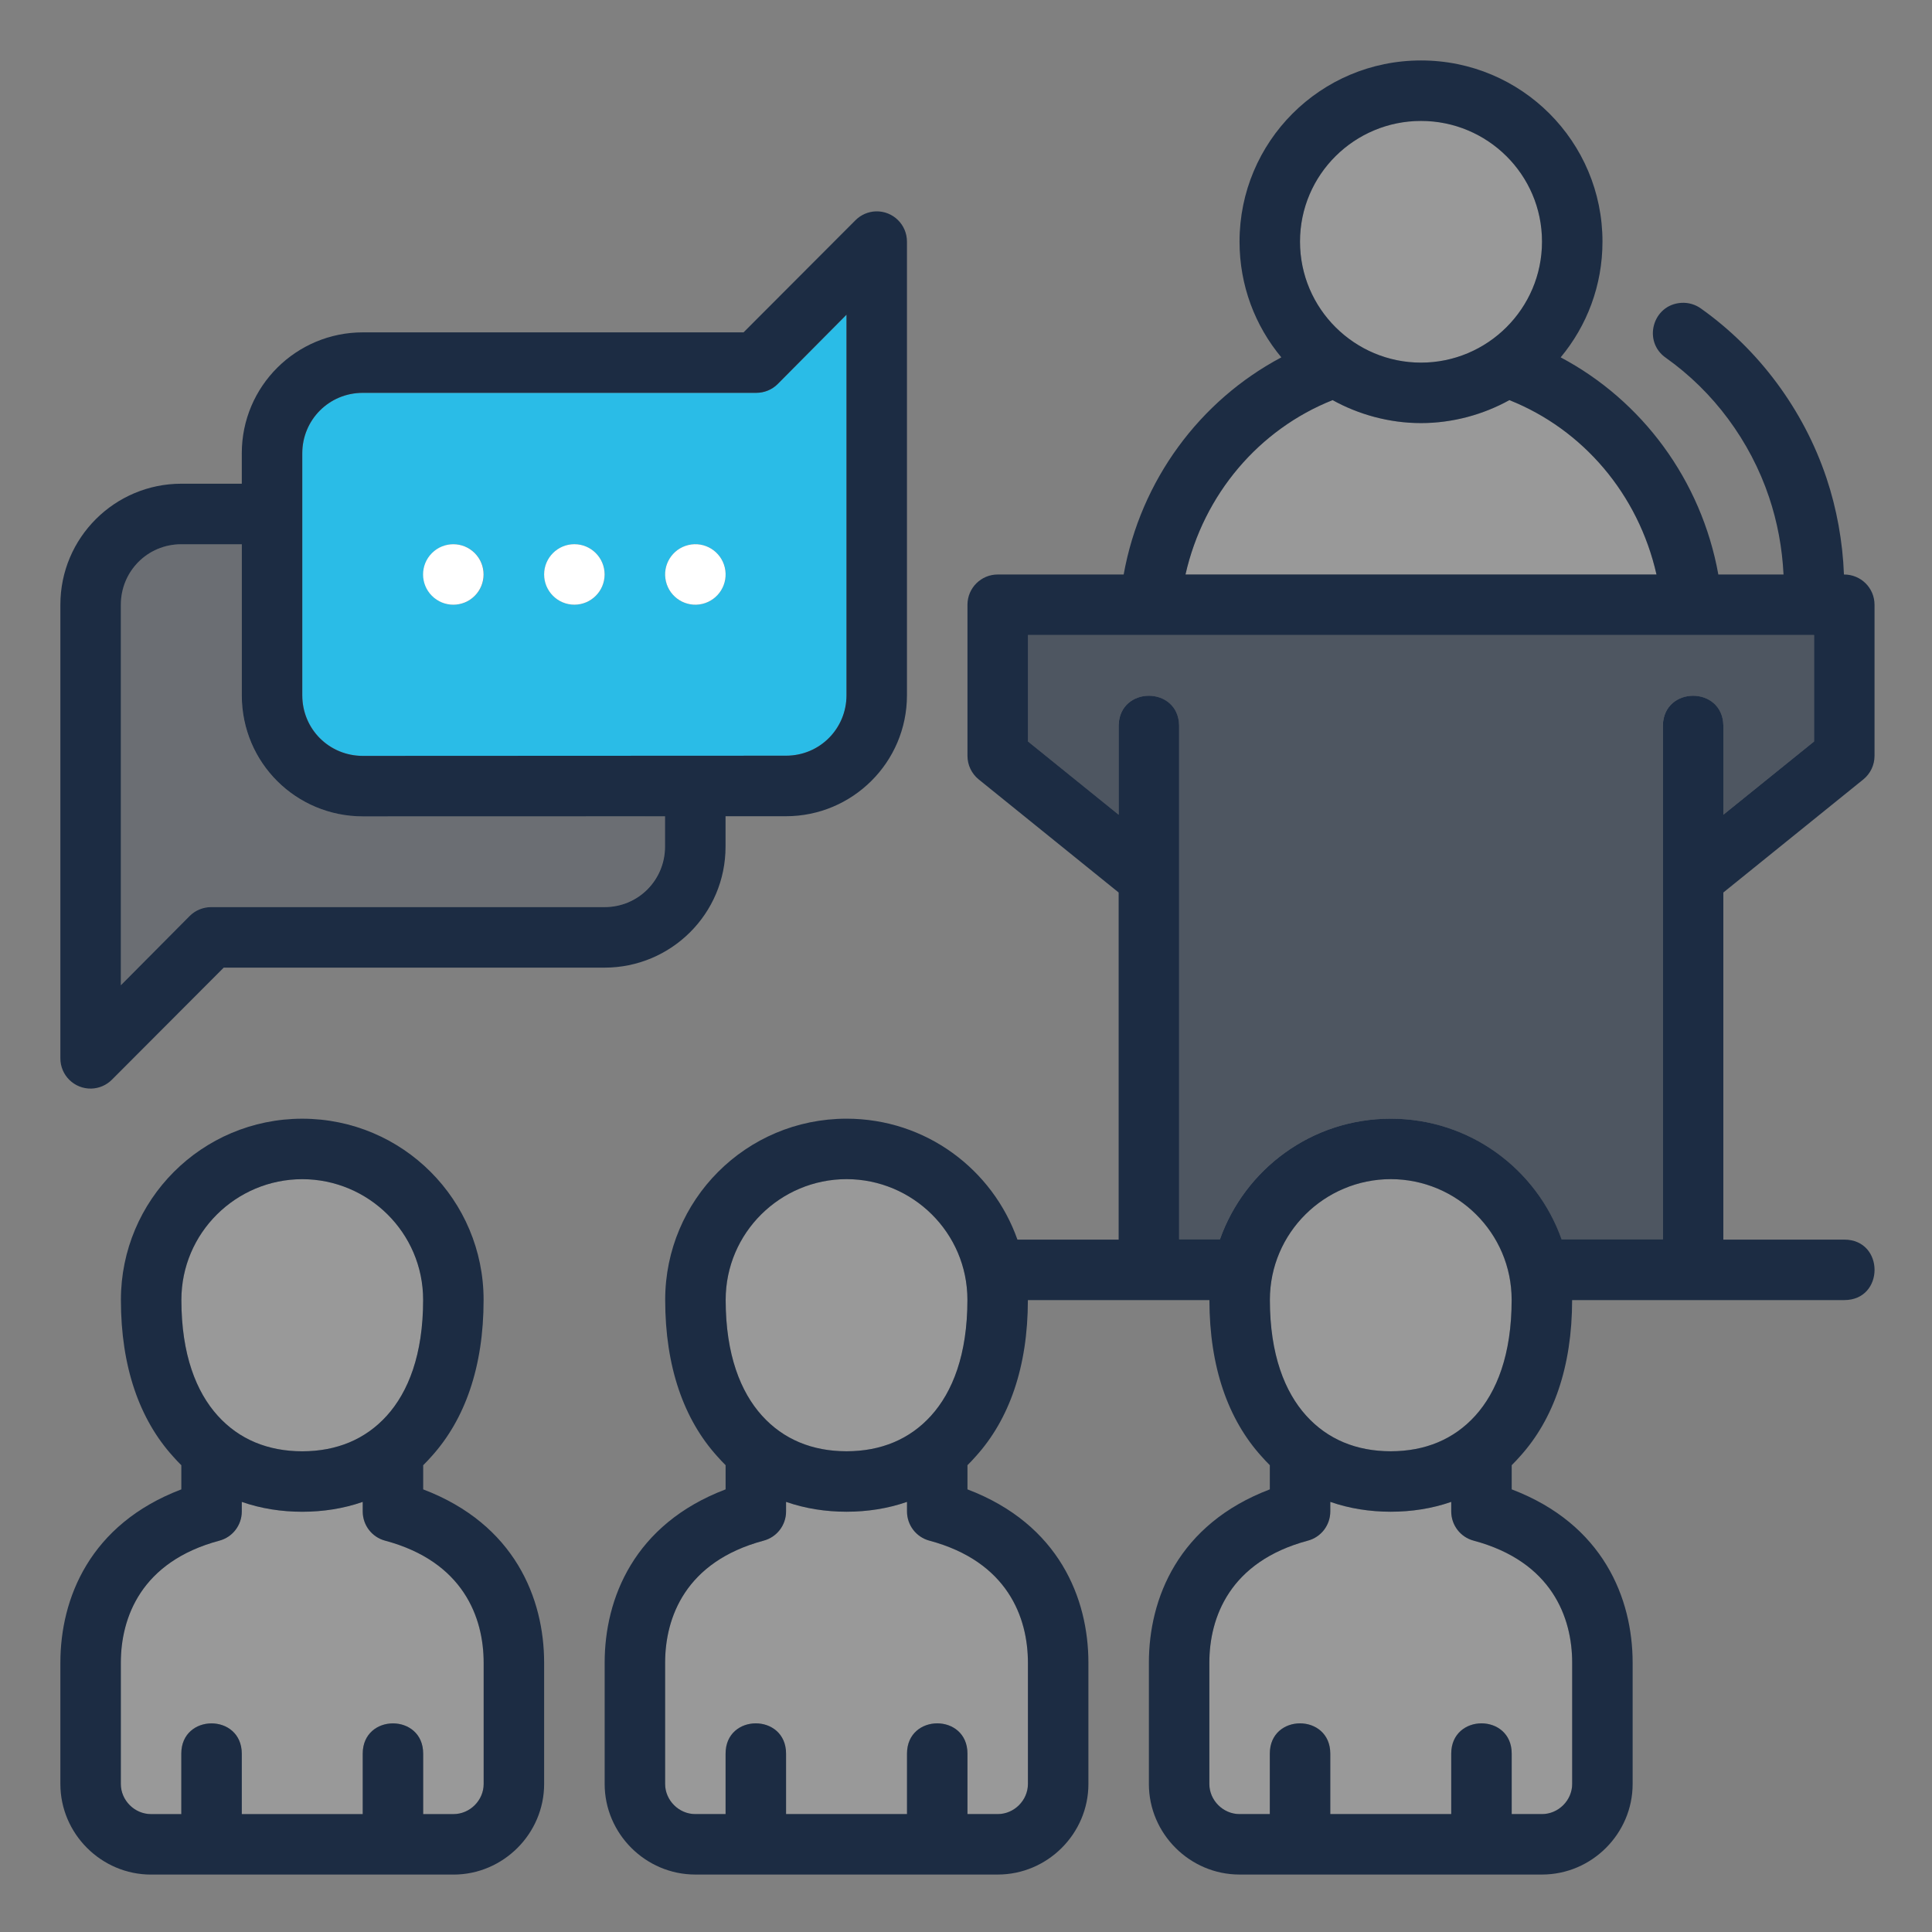 <svg width="100" height="100" viewBox="0 0 100 100" fill="none" xmlns="http://www.w3.org/2000/svg">
<rect x="0" y="0" width="100" height="100" fill="#808080" stroke="none"/>
<path opacity="0.2" d="M12.51 35.984V28.168H9.38C7.619 28.169 6.25 29.58 6.25 31.298V50.994L9.808 47.412C10.101 47.117 10.501 46.951 10.917 46.95H31.283C33.044 46.95 34.416 45.539 34.416 43.821V42.249L18.776 42.253C15.335 42.254 12.51 39.494 12.51 35.984Z" fill="#1C2C43"/>
<path d="M18.785 39.125L40.685 39.115C42.446 39.115 43.818 37.703 43.818 35.986V16.289L40.26 19.874C39.966 20.17 39.567 20.332 39.15 20.333H18.785C17.023 20.333 15.648 21.745 15.648 23.463V35.986C15.648 37.747 17.048 39.125 18.785 39.125ZM35.993 28.17C36.857 28.17 37.558 28.871 37.558 29.735C37.558 30.599 36.857 31.3 35.993 31.3C35.129 31.3 34.428 30.599 34.428 29.735C34.428 28.871 35.129 28.17 35.993 28.17ZM29.733 28.17C30.597 28.17 31.298 28.871 31.298 29.735C31.298 30.599 30.597 31.3 29.733 31.3C28.869 31.3 28.168 30.599 28.168 29.735C28.168 28.871 28.869 28.17 29.733 28.17ZM23.473 28.17C24.337 28.17 25.038 28.871 25.038 29.735C25.038 30.599 24.337 31.3 23.473 31.3C22.609 31.3 21.908 30.599 21.908 29.735C21.908 28.871 22.609 28.17 23.473 28.17Z" fill="#2ABCE7"/>
<path opacity="0.2" d="M15.647 75.118C17.428 75.116 18.914 74.502 20.021 73.278C21.13 72.052 21.904 70.119 21.904 67.281C21.904 63.807 19.072 61.036 15.647 61.033C12.223 61.036 9.391 63.807 9.391 67.281C9.391 70.119 10.164 72.052 11.274 73.278C12.381 74.502 13.867 75.116 15.647 75.118Z" fill="white"/>
<path opacity="0.2" d="M43.819 75.118C45.599 75.116 47.086 74.502 48.193 73.278C49.302 72.052 50.076 70.119 50.076 67.281C50.076 63.807 47.243 61.036 43.819 61.033C40.395 61.036 37.562 63.807 37.562 67.281C37.562 70.119 38.336 72.052 39.445 73.278C40.553 74.502 42.039 75.116 43.819 75.118Z" fill="white"/>
<path opacity="0.2" d="M19.934 79.745C19.246 79.564 18.77 78.942 18.77 78.231V77.736C17.774 78.084 16.718 78.246 15.64 78.247C14.561 78.246 13.505 78.084 12.51 77.736V78.231C12.51 78.942 12.033 79.564 11.345 79.745C7.295 80.83 6.25 83.729 6.25 86.062V92.338C6.25 93.183 6.961 93.896 7.812 93.896H9.38V90.766C9.378 88.677 12.508 88.677 12.51 90.766V93.896H18.77V90.766C18.771 88.677 21.901 88.677 21.9 90.766V93.896H23.468C24.318 93.896 25.029 93.183 25.029 92.338V86.062C25.029 83.729 23.985 80.83 19.934 79.745Z" fill="white"/>
<path opacity="0.2" d="M73.552 18.772C76.984 18.772 79.815 15.985 79.815 12.509C79.815 9.034 76.984 6.262 73.552 6.262C70.12 6.262 67.289 9.034 67.289 12.509C67.289 15.985 70.12 18.772 73.552 18.772Z" fill="white"/>
<path opacity="0.2" d="M46.942 78.231V77.736C45.946 78.084 44.89 78.246 43.812 78.247C42.733 78.246 41.677 78.084 40.682 77.736V78.231C40.682 78.942 40.205 79.564 39.517 79.745C35.467 80.83 34.422 83.729 34.422 86.062V92.338C34.422 93.183 35.133 93.896 35.984 93.896H37.552V90.766C37.55 88.677 40.68 88.677 40.682 90.766V93.896H46.942V90.766C46.943 88.677 50.073 88.677 50.072 90.766V93.896H51.639C52.49 93.896 53.201 93.183 53.201 92.338V86.062C53.201 83.729 52.156 80.83 48.106 79.745C47.419 79.564 46.942 78.942 46.942 78.231Z" fill="white"/>
<path opacity="0.2" d="M71.983 75.118C73.763 75.116 75.25 74.502 76.357 73.278C77.466 72.052 78.24 70.119 78.24 67.281C78.24 63.807 75.407 61.036 71.983 61.033C68.559 61.036 65.727 63.807 65.727 67.281C65.727 70.119 66.5 72.052 67.609 73.278C68.717 74.502 70.203 75.116 71.983 75.118Z" fill="white"/>
<path opacity="0.5" d="M89.197 42.172L93.892 38.382V32.871H53.203V38.379L57.898 42.172V37.545C57.944 35.504 60.981 35.504 61.028 37.545V64.152H63.14C64.427 60.521 67.882 57.907 71.983 57.904C76.083 57.907 79.538 60.521 80.825 64.152H86.067V37.545C86.113 35.504 89.15 35.504 89.197 37.545V42.172Z" fill="#1C2C43"/>
<path opacity="0.2" d="M75.113 78.231V77.736C74.118 78.084 73.062 78.246 71.984 78.247C70.905 78.246 69.849 78.084 68.854 77.736V78.231C68.853 78.942 68.377 79.564 67.689 79.745C63.639 80.83 62.594 83.729 62.594 86.062V92.338C62.594 93.183 63.305 93.896 64.156 93.896H65.724V90.766C65.722 88.677 68.852 88.677 68.854 90.766V93.896H75.113V90.766C75.115 88.677 78.245 88.677 78.243 90.766V93.896H79.811C80.662 93.896 81.373 93.183 81.373 92.338V86.062C81.373 83.729 80.328 80.83 76.278 79.745C75.59 79.564 75.114 78.942 75.113 78.231Z" fill="white"/>
<path opacity="0.2" d="M78.125 20.711C76.781 21.454 75.194 21.9 73.549 21.9C71.904 21.9 70.317 21.455 68.973 20.711C65.165 22.227 62.3 25.579 61.359 29.737H85.739C84.798 25.579 81.932 22.227 78.125 20.711Z" fill="white"/>
<path d="M37.554 43.822V42.248H40.681C44.122 42.247 46.944 39.457 46.944 35.986V12.511C46.947 11.628 46.222 10.917 45.339 10.94C44.939 10.952 44.558 11.118 44.276 11.402L38.486 17.203H18.781C15.34 17.203 12.515 19.979 12.515 23.463V25.037H9.385C5.944 25.038 3.125 27.828 3.125 31.3V54.774C3.121 55.657 3.847 56.368 4.73 56.345C5.13 56.333 5.511 56.168 5.793 55.884L11.579 50.085H31.288C34.729 50.085 37.554 47.306 37.554 43.822ZM15.645 23.463C15.645 21.744 17.02 20.333 18.781 20.333H39.147C39.563 20.332 39.963 20.169 40.256 19.874L43.814 16.289V35.986C43.814 37.703 42.442 39.115 40.681 39.115L18.781 39.125C17.044 39.125 15.645 37.746 15.645 35.986V23.463ZM34.421 43.822C34.421 45.541 33.049 46.952 31.288 46.952H10.922C10.506 46.953 10.106 47.119 9.813 47.414L6.255 50.996V31.3C6.255 29.582 7.624 28.17 9.385 28.17H12.515V35.986C12.515 39.495 15.34 42.256 18.781 42.255L34.421 42.251V43.822Z" fill="#1C2C43"/>
<path d="M24.57 30.841C25.181 30.23 25.181 29.239 24.57 28.628C23.959 28.017 22.968 28.017 22.357 28.628C21.745 29.239 21.745 30.23 22.357 30.841C22.968 31.452 23.959 31.452 24.57 30.841Z" fill="white"/>
<path d="M95.46 64.162H89.2V46.196L96.448 40.34C96.813 40.043 97.025 39.597 97.025 39.126V31.295C97.022 30.431 96.32 29.733 95.442 29.736C95.379 28.04 95.068 26.328 94.543 24.757C93.944 22.963 93.065 21.305 91.967 19.824C90.869 18.343 89.549 17.041 88.051 15.976C87.754 15.758 87.388 15.652 87.021 15.676C85.536 15.77 85.007 17.687 86.236 18.528C87.463 19.401 88.545 20.464 89.448 21.682C90.351 22.901 91.079 24.272 91.572 25.75C91.992 27.007 92.247 28.344 92.315 29.736H88.941C88.058 24.843 84.99 20.73 80.78 18.497C82.136 16.867 82.944 14.783 82.944 12.506C82.944 7.339 78.761 3.129 73.551 3.129C68.34 3.129 64.158 7.339 64.158 12.506C64.158 14.783 64.966 16.867 66.322 18.497C62.112 20.73 59.043 24.843 58.161 29.736H51.648C50.783 29.733 50.08 30.431 50.076 31.295V39.126C50.077 39.597 50.289 40.042 50.654 40.34L57.901 46.196V64.162H52.662C51.378 60.525 47.921 57.905 43.817 57.903C38.609 57.906 34.43 62.115 34.43 67.28C34.43 70.754 35.4 73.473 37.123 75.377C37.261 75.529 37.41 75.698 37.557 75.838V77.089C32.811 78.894 31.297 82.745 31.297 86.063V92.338C31.297 94.912 33.415 97.026 35.989 97.026H51.644C54.218 97.026 56.336 94.912 56.336 92.338V86.063C56.336 82.745 54.823 78.894 50.076 77.089V75.838C50.223 75.698 50.373 75.529 50.51 75.377C52.231 73.475 53.201 70.76 53.203 67.292H62.599C62.602 70.76 63.571 73.475 65.292 75.377C65.43 75.529 65.579 75.698 65.726 75.838V77.089C60.98 78.894 59.466 82.745 59.466 86.063V92.338C59.466 94.912 61.584 97.026 64.158 97.026H79.814C82.388 97.026 84.505 94.912 84.505 92.338V86.063C84.505 82.745 82.992 78.894 78.246 77.089V75.838C78.392 75.698 78.542 75.529 78.68 75.377C80.401 73.475 81.37 70.76 81.373 67.292H95.46C97.549 67.294 97.549 64.164 95.46 64.162ZM43.817 61.032C47.241 61.036 50.073 63.806 50.073 67.28C50.073 70.118 49.3 72.051 48.191 73.277C47.083 74.501 45.597 75.116 43.817 75.117C42.036 75.116 40.55 74.501 39.443 73.277C38.334 72.051 37.56 70.118 37.56 67.28C37.56 63.806 40.392 61.036 43.817 61.032ZM53.206 86.063V92.338C53.206 93.183 52.495 93.897 51.644 93.897H50.076V90.767C50.078 88.678 46.948 88.678 46.947 90.767V93.897H40.687V90.767C40.685 88.678 37.555 88.678 37.557 90.767V93.897H35.989C35.138 93.897 34.427 93.183 34.427 92.338V86.063C34.427 83.73 35.472 80.83 39.522 79.745C40.21 79.564 40.687 78.943 40.687 78.232V77.737C41.682 78.084 42.738 78.246 43.817 78.247C44.895 78.246 45.951 78.084 46.947 77.737V78.232C46.947 78.943 47.424 79.564 48.111 79.745C52.161 80.83 53.206 83.73 53.206 86.063ZM73.551 6.259C76.983 6.259 79.814 9.031 79.814 12.506C79.814 15.982 76.983 18.769 73.551 18.769C70.118 18.769 67.288 15.982 67.288 12.506C67.288 9.031 70.118 6.259 73.551 6.259ZM68.975 20.71C70.319 21.454 71.906 21.899 73.551 21.899C75.196 21.899 76.783 21.454 78.126 20.71C81.934 22.226 84.8 25.578 85.74 29.736H61.361C62.301 25.578 65.167 22.226 68.975 20.71ZM81.376 86.063V92.338C81.376 93.183 80.665 93.897 79.814 93.897H78.246V90.767C78.248 88.678 75.118 88.678 75.116 90.767V93.897H68.856V90.767C68.854 88.678 65.724 88.678 65.726 90.767V93.897H64.158C63.307 93.897 62.596 93.183 62.596 92.338V86.063C62.596 83.73 63.641 80.83 67.691 79.745C68.379 79.564 68.856 78.943 68.856 78.232V77.737C69.851 78.084 70.907 78.246 71.986 78.247C73.064 78.246 74.121 78.084 75.116 77.737V78.232C75.116 78.943 75.593 79.564 76.28 79.745C80.331 80.83 81.376 83.73 81.376 86.063ZM65.729 67.28C65.729 63.806 68.562 61.036 71.986 61.032C75.41 61.036 78.243 63.806 78.243 67.28C78.243 70.118 77.469 72.051 76.36 73.277C75.252 74.501 73.766 75.116 71.986 75.117C70.206 75.116 68.72 74.501 67.612 73.277C66.503 72.051 65.729 70.118 65.729 67.28ZM86.07 37.543V64.15H80.829C79.541 60.519 76.086 57.905 71.986 57.903C67.886 57.905 64.43 60.519 63.143 64.15H61.031V37.543C60.984 35.502 57.947 35.502 57.901 37.543V42.17L53.206 38.377V32.869H93.895V38.38L89.2 42.17V37.543C89.153 35.502 86.116 35.502 86.07 37.543Z" fill="#1C2C43"/>
<path d="M29.729 31.298C30.593 31.298 31.294 30.597 31.294 29.733C31.294 28.869 30.593 28.168 29.729 28.168C28.865 28.168 28.164 28.869 28.164 29.733C28.164 30.597 28.865 31.298 29.729 31.298Z" fill="white"/>
<path d="M21.904 77.09V75.84C22.051 75.7 22.201 75.531 22.339 75.379C24.061 73.475 25.031 70.756 25.031 67.282C25.031 62.117 20.852 57.908 15.645 57.904C10.438 57.908 6.258 62.117 6.258 67.282C6.258 70.756 7.228 73.475 8.951 75.379C9.089 75.531 9.238 75.7 9.385 75.84V77.09C4.639 78.896 3.125 82.746 3.125 86.064V92.34C3.125 94.913 5.243 97.028 7.817 97.028H23.473C26.046 97.028 28.164 94.913 28.164 92.34V86.064C28.164 82.746 26.651 78.896 21.904 77.09ZM15.645 61.034C19.069 61.038 21.901 63.808 21.901 67.282C21.901 70.12 21.128 72.053 20.019 73.279C18.911 74.503 17.425 75.117 15.645 75.119C13.865 75.117 12.379 74.503 11.271 73.279C10.162 72.053 9.388 70.12 9.388 67.282C9.388 63.808 12.221 61.038 15.645 61.034ZM25.035 92.34C25.035 93.185 24.323 93.898 23.473 93.898H21.904V90.769C21.906 88.68 18.776 88.68 18.775 90.769V93.898H12.515V90.769C12.513 88.68 9.383 88.68 9.385 90.769V93.898H7.817C6.966 93.898 6.255 93.185 6.255 92.34V86.064C6.255 83.731 7.3 80.832 11.35 79.746C12.038 79.566 12.515 78.944 12.515 78.234V77.738C13.51 78.085 14.566 78.248 15.645 78.249C16.723 78.248 17.779 78.085 18.775 77.738V78.234C18.775 78.944 19.251 79.566 19.939 79.746C23.989 80.832 25.035 83.731 25.035 86.064V92.34Z" fill="#1C2C43"/>
<path d="M36.352 31.257C37.193 31.058 37.714 30.215 37.515 29.374C37.316 28.533 36.474 28.012 35.633 28.211C34.791 28.409 34.27 29.252 34.469 30.093C34.667 30.935 35.51 31.456 36.352 31.257Z" fill="white"/>
</svg>
